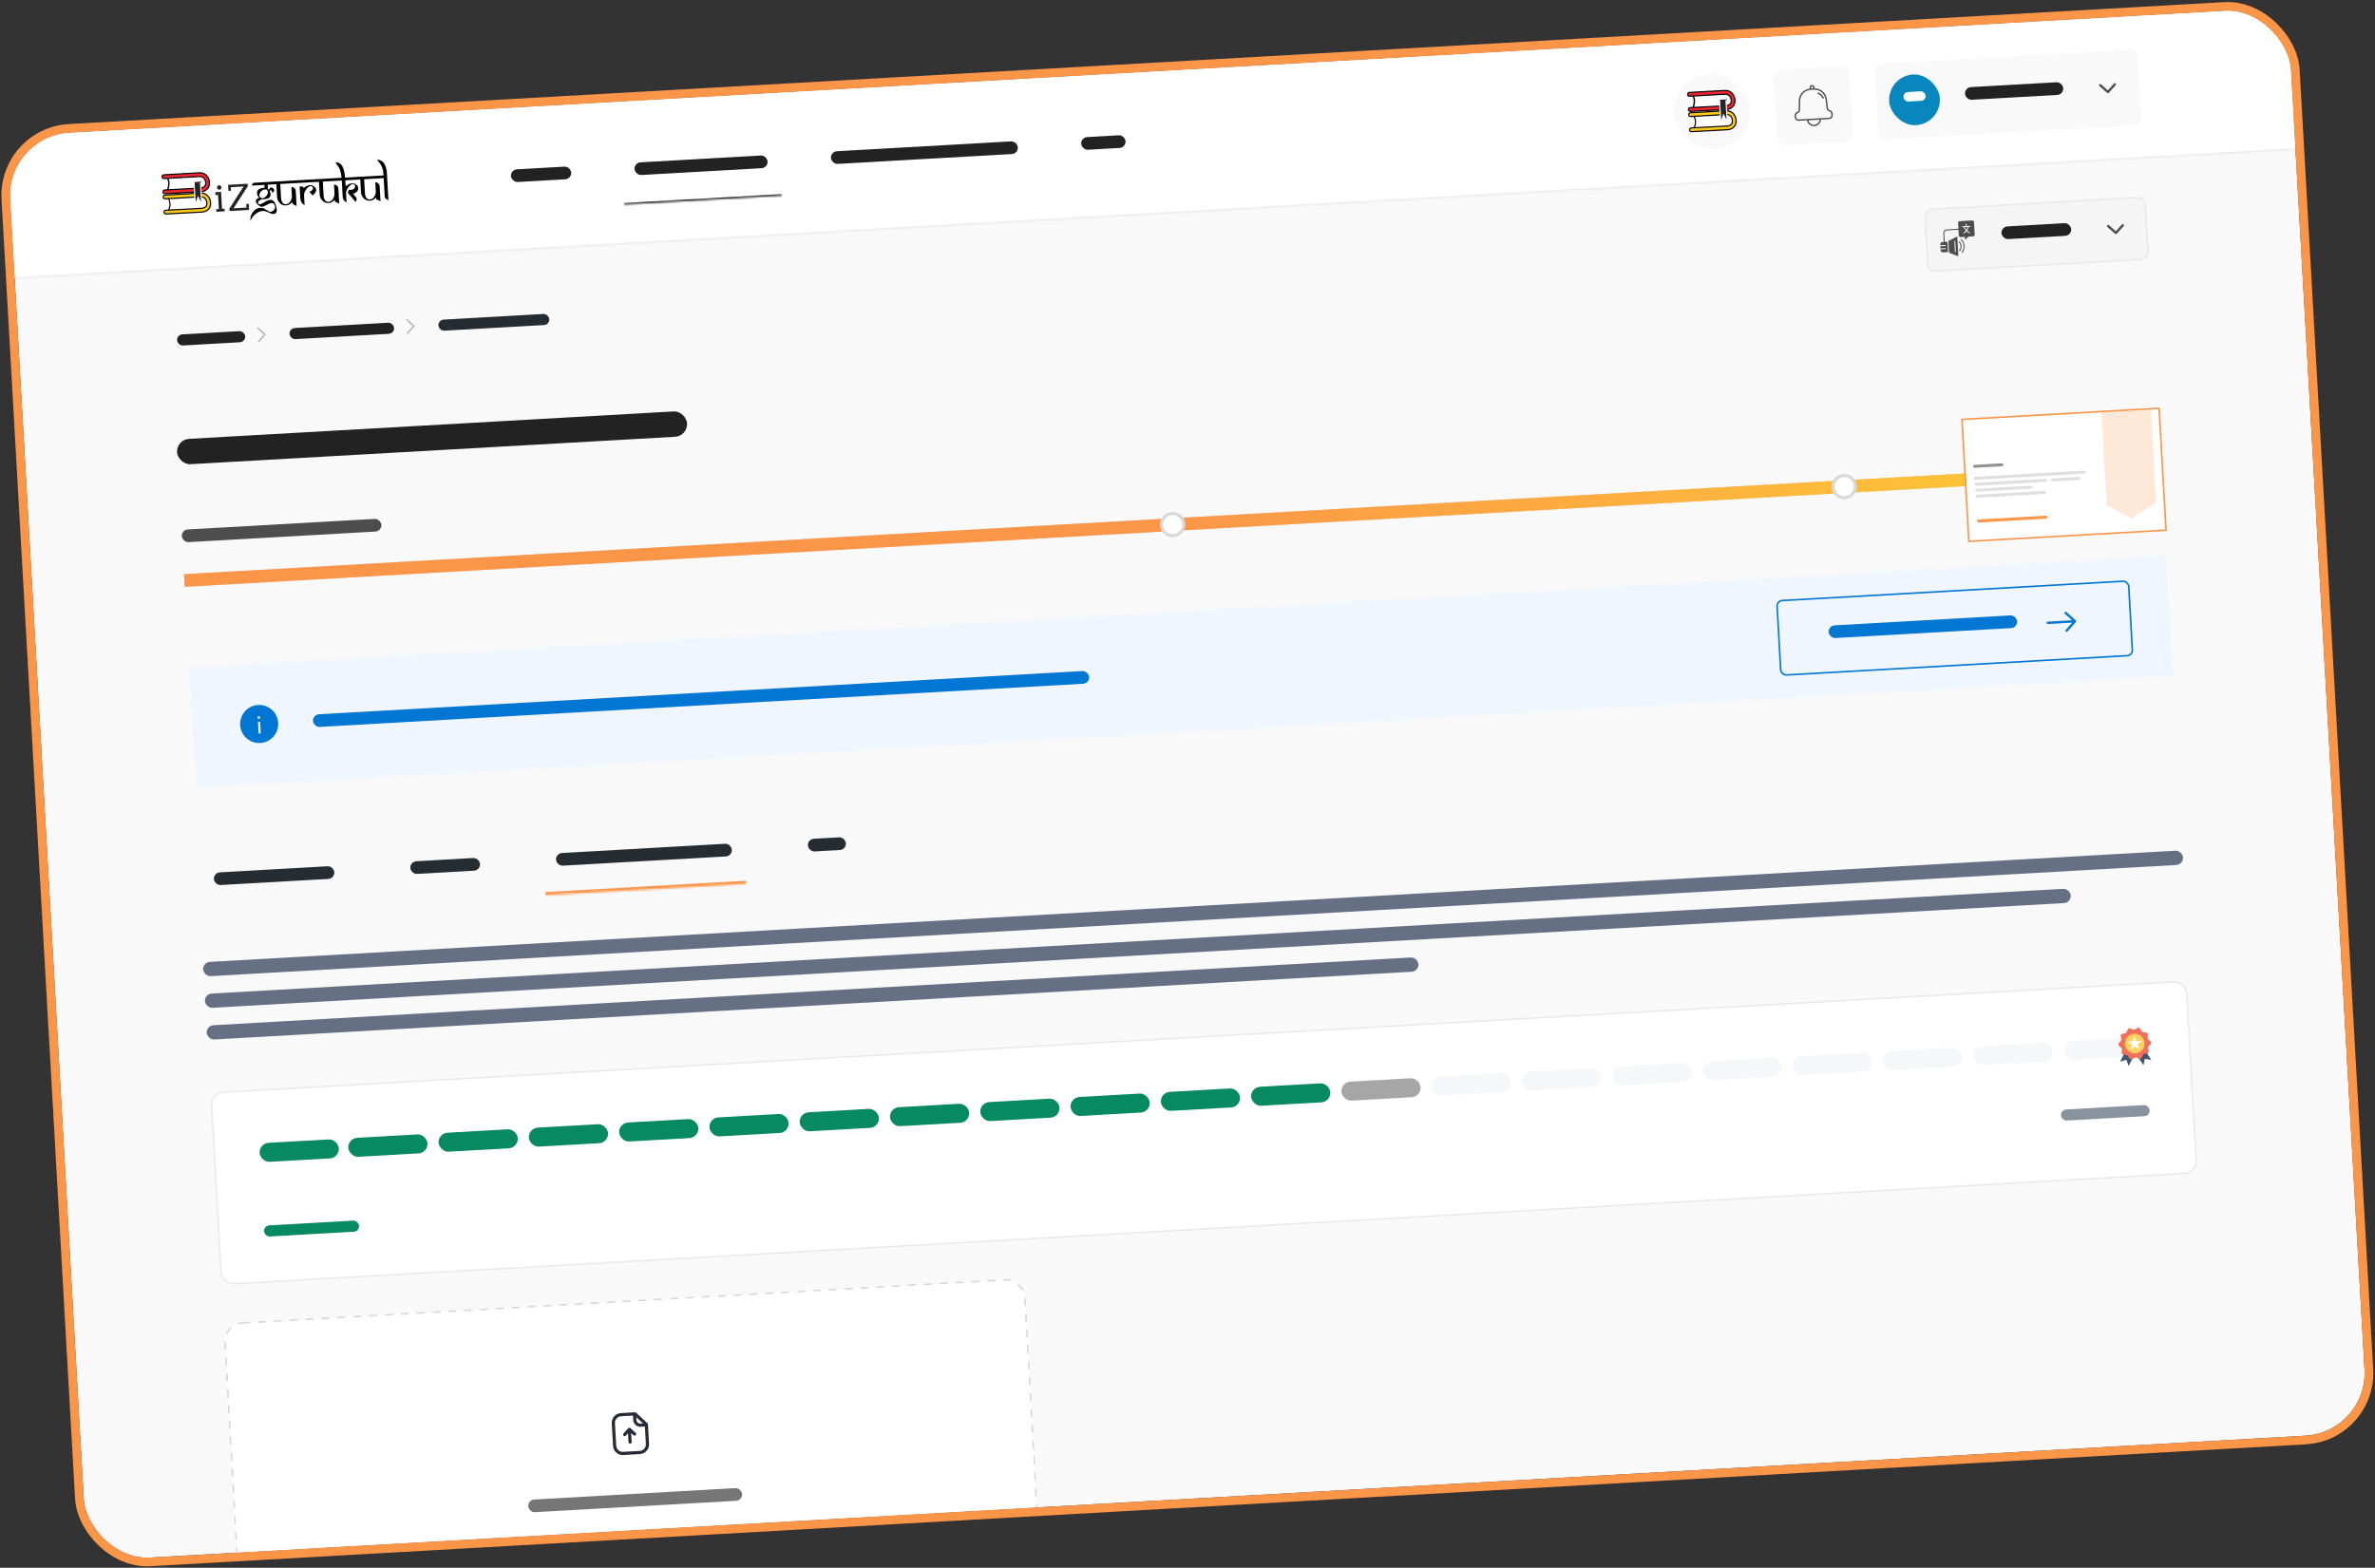 <svg width="1098" height="725" viewBox="0 0 1098 725" fill="none" xmlns="http://www.w3.org/2000/svg">
<rect x="0" y="0" width="1098" height="725" fill="#333333" stroke="none"/>
<g clip-path="url(#clip0_1286_10596)">
<rect x="3.068" y="62.998" width="1056.14" height="660" rx="29.016" transform="rotate(-3.238 3.068 62.998)" fill="#F9F9F9"/>
<mask id="path-3-inside-1_1286_10596" fill="white">
<path d="M3.068 62.998L1057.52 3.352L1061.25 69.255L6.796 128.901L3.068 62.998Z"/>
</mask>
<path d="M3.068 62.998L1057.52 3.352L1061.25 69.255L6.796 128.901L3.068 62.998Z" fill="white"/>
<path d="M1061.21 68.523L6.755 128.169L6.838 129.634L1061.29 69.988L1061.21 68.523Z" fill="#EAEAEA" mask="url(#path-3-inside-1_1286_10596)"/>
<path d="M75.984 81.957L93.229 80.981L95.756 83.52L95.865 85.452L94.221 87.473L84.807 88.872L77.557 89.238L77.685 87.366L77.905 84.341L77.03 82.231L75.984 81.957Z" fill="white"/>
<path d="M89.581 88.87C84.969 89.131 78.185 89.475 76.217 89.574C75.987 89.586 75.767 89.506 75.596 89.352C75.425 89.197 75.326 88.984 75.314 88.753C75.29 88.279 75.653 87.873 76.125 87.846C78.102 87.746 84.895 87.402 89.494 87.142C90.973 87.058 92.1 86.991 92.846 86.94C93.682 86.884 94.662 86.443 94.965 85.585C95.325 84.566 95.015 83.421 94.547 82.738C94.047 82.007 93.187 81.585 92.3 81.635L75.826 82.567C75.352 82.594 74.944 82.228 74.917 81.751C74.89 81.274 75.253 80.865 75.728 80.838L92.202 79.906C93.686 79.822 95.129 80.532 95.967 81.757C96.84 83.032 97.083 84.762 96.588 86.163C96.093 87.568 94.669 88.549 92.962 88.664C92.209 88.717 91.072 88.786 89.581 88.87Z" fill="#EE2631"/>
<path d="M92.218 80.173C93.611 80.094 94.964 80.76 95.75 81.909C96.576 83.116 96.808 84.752 96.339 86.075C95.878 87.38 94.545 88.293 92.944 88.401C92.136 88.456 90.947 88.526 89.566 88.604C84.968 88.864 78.227 89.205 76.203 89.308C75.875 89.323 75.595 89.07 75.579 88.739C75.563 88.41 75.813 88.129 76.14 88.111C76.141 88.11 76.142 88.11 76.144 88.11C78.169 88.008 84.918 87.666 89.51 87.406C90.882 87.329 92.06 87.258 92.863 87.204C93.787 87.142 94.872 86.644 95.215 85.673C95.607 84.565 95.272 83.325 94.767 82.586C94.215 81.78 93.264 81.313 92.286 81.369L75.811 82.3C75.483 82.319 75.2 82.067 75.181 81.736C75.163 81.406 75.414 81.122 75.743 81.104L92.218 80.172M92.188 79.641L75.713 80.573C75.094 80.608 74.617 81.143 74.652 81.767C74.687 82.391 75.22 82.869 75.841 82.834L92.315 81.902C93.109 81.857 93.881 82.235 94.329 82.89C94.744 83.496 95.041 84.572 94.714 85.498C94.453 86.237 93.552 86.627 92.827 86.676C92.083 86.726 90.956 86.793 89.479 86.877C84.886 87.137 78.088 87.481 76.115 87.581C76.114 87.581 76.11 87.581 76.108 87.581C75.493 87.616 75.017 88.149 75.048 88.767C75.064 89.069 75.194 89.347 75.418 89.549C75.64 89.753 75.929 89.857 76.23 89.841C78.199 89.742 84.983 89.398 89.596 89.137C91.088 89.053 92.227 88.984 92.981 88.933C94.794 88.811 96.308 87.759 96.839 86.255C97.363 84.775 97.106 82.952 96.187 81.608C95.297 80.304 93.764 79.552 92.188 79.641Z" fill="#010101"/>
<path d="M77.316 82.384C77.316 82.384 78.905 83.781 77.499 87.883" stroke="#090909" stroke-width="0.666"/>
<path d="M76.514 91.337L93.76 90.362L96.286 92.9L96.395 94.833L94.751 96.853L85.337 98.253L78.087 98.619L78.215 96.746L78.436 93.722L77.56 91.612L76.514 91.337Z" fill="white"/>
<path d="M90.11 98.249C85.498 98.509 78.714 98.853 76.746 98.952C76.516 98.964 76.296 98.885 76.125 98.73C75.954 98.574 75.855 98.362 75.843 98.131C75.819 97.657 76.183 97.251 76.653 97.225C78.624 97.125 85.399 96.782 90.025 96.52C91.503 96.437 92.629 96.369 93.374 96.319C94.211 96.262 95.191 95.821 95.493 94.964C95.854 93.944 95.543 92.798 95.076 92.116C94.576 91.385 93.716 90.963 92.829 91.013L76.355 91.945C75.881 91.972 75.472 91.607 75.445 91.129C75.418 90.652 75.782 90.243 76.257 90.216L92.731 89.285C94.215 89.201 95.658 89.91 96.496 91.135C97.369 92.411 97.612 94.141 97.117 95.541C96.622 96.946 95.197 97.927 93.49 98.043C92.744 98.095 91.606 98.164 90.11 98.249Z" fill="#FCC915"/>
<path d="M92.748 89.551C94.141 89.472 95.493 90.137 96.279 91.287C97.105 92.494 97.337 94.13 96.868 95.453C96.407 96.757 95.075 97.671 93.473 97.779C92.665 97.834 91.476 97.904 90.095 97.982C85.497 98.242 78.757 98.583 76.733 98.686C76.404 98.701 76.124 98.448 76.108 98.117C76.092 97.788 76.342 97.507 76.669 97.488C76.67 97.488 76.672 97.488 76.673 97.488C78.698 97.386 85.449 97.044 90.041 96.784C91.412 96.707 92.591 96.636 93.394 96.582C94.317 96.519 95.402 96.022 95.746 95.051C96.137 93.943 95.803 92.703 95.298 91.964C94.746 91.158 93.795 90.691 92.817 90.746L76.34 91.678C76.012 91.697 75.729 91.445 75.711 91.114C75.692 90.784 75.943 90.5 76.273 90.482L92.748 89.55M92.718 89.019L76.243 89.951C75.623 89.986 75.146 90.521 75.181 91.145C75.216 91.769 75.749 92.247 76.371 92.212L92.844 91.28C93.638 91.235 94.41 91.613 94.858 92.268C95.273 92.874 95.571 93.95 95.243 94.876C94.982 95.615 94.081 96.005 93.356 96.054C92.612 96.104 91.486 96.171 90.008 96.255C85.416 96.515 78.618 96.859 76.644 96.959L76.638 96.959C76.022 96.994 75.546 97.527 75.577 98.145C75.593 98.447 75.723 98.725 75.947 98.927C76.169 99.131 76.458 99.235 76.759 99.219C78.728 99.12 85.511 98.776 90.125 98.515C91.618 98.43 92.756 98.362 93.51 98.311C95.323 98.189 96.838 97.137 97.369 95.633C97.892 94.153 97.635 92.33 96.717 90.986C95.826 89.684 94.293 88.93 92.718 89.019Z" fill="#010101"/>
<path d="M77.927 91.981C77.927 91.981 79.371 94.211 78.019 97.077" stroke="#010101" stroke-width="0.533" stroke-linecap="square" stroke-linejoin="bevel"/>
<path d="M91.574 91.264L90.729 93.633L90.215 93.558L89.686 84.199L89.935 83.918L93.041 83.742L93.321 83.993L93.344 84.403L93.097 84.683L92.712 84.709L93.203 93.389L92.701 93.523L91.574 91.264Z" fill="#262425"/>
<path d="M93.056 84.008L93.079 84.418L92.432 84.461L92.938 93.404L91.533 90.588L90.479 93.543L89.95 84.184L93.056 84.008ZM93.026 83.476L89.92 83.652L89.42 84.214L89.95 93.573L90.978 93.723L91.613 91.941L92.463 93.643L93.466 93.374L92.99 84.957L93.113 84.949L93.608 84.388L93.584 83.978L93.026 83.476Z" fill="white"/>
<path d="M127.972 96.915C128.045 98.202 127.517 98.878 126.389 98.942C125.888 98.97 125.146 98.748 124.164 98.276C123.079 97.755 122.179 97.513 121.464 97.554C119.928 97.641 118.519 98.39 117.235 99.804C116.62 100.484 116.151 101.271 115.831 102.164C115.8 102.055 115.778 101.879 115.764 101.637C115.717 100.806 115.896 99.966 116.3 99.117C116.67 98.332 117.171 97.666 117.8 97.117C118.506 96.501 119.333 96.166 120.28 96.112C120.931 96.075 121.505 96.164 122.002 96.379C122.266 96.496 122.781 96.807 123.545 97.312C124.198 97.748 124.691 97.956 125.023 97.937C125.85 97.89 126.487 97.475 126.933 96.694C127.128 96.356 127.216 96.032 127.198 95.721C127.167 95.174 126.99 94.724 126.669 94.371C126.347 94.019 125.942 93.855 125.454 93.882C125.002 93.908 124.274 94.201 123.269 94.761C122.264 95.321 121.535 95.614 121.085 95.64C120.752 95.658 120.341 95.498 119.85 95.157C118.829 94.444 118.3 93.755 118.263 93.088C118.242 92.721 118.408 92.374 118.76 92.049C119.077 91.746 119.409 91.568 119.758 91.514L119.77 91.398L119.269 90.707C118.989 90.32 118.836 89.894 118.81 89.43C118.72 87.837 119.849 86.974 122.2 86.841C122.268 86.823 122.31 86.759 122.329 86.646L122.264 85.493L116.466 85.821C116.427 85.133 116.95 84.543 117.636 84.504L126.997 83.975L127.068 85.221L123.731 85.41L123.83 87.161C123.849 87.488 123.945 87.684 124.117 87.752C124.223 87.746 124.351 87.63 124.501 87.404L124.836 86.911C124.924 86.8 125.09 86.722 125.331 86.673C125.726 86.651 126.116 86.878 126.5 87.357C126.676 87.576 126.795 87.798 126.858 88.024L125.942 89.326C125.911 89.008 125.836 88.721 125.714 88.463C125.55 88.119 125.352 87.953 125.12 87.966C125.033 87.971 124.932 88.022 124.818 88.118C124.704 88.215 124.65 88.307 124.655 88.398C124.66 88.501 124.709 88.624 124.798 88.764C124.901 88.932 124.96 89.037 124.976 89.077C125.029 89.234 125.063 89.434 125.076 89.676C125.129 90.611 124.821 91.263 124.15 91.635C123.705 91.883 122.99 92.034 122.006 92.09C120.752 92.16 119.915 92.517 119.493 93.159C119.325 93.411 119.249 93.613 119.263 93.766C119.281 93.973 119.385 94.15 119.575 94.295C119.766 94.44 119.958 94.508 120.153 94.497C120.51 94.477 121.181 94.165 122.165 93.56C123.326 92.849 124.272 92.466 125.004 92.41C125.673 92.358 126.256 92.655 126.752 93.301C127.151 93.813 127.456 94.476 127.665 95.29C127.848 96.005 127.951 96.548 127.972 96.915ZM123.844 88.785C123.796 87.947 123.369 87.551 122.56 87.597C121.908 87.634 121.306 87.921 120.752 88.46C120.156 89.035 119.877 89.673 119.917 90.371C119.938 90.751 120.09 91.069 120.372 91.324C120.653 91.579 120.967 91.696 121.311 91.677C121.669 91.663 122.065 91.499 122.5 91.183C122.886 90.903 123.202 90.588 123.445 90.234C123.742 89.801 123.874 89.318 123.844 88.785Z" fill="#010101"/>
<path d="M137.433 84.633L129.565 85.078L129.942 91.741C129.967 92.183 130.078 92.636 130.274 93.099C130.673 94.042 131.271 94.491 132.066 94.446C133.138 94.385 133.924 93.845 134.427 92.824C134.817 92.039 134.992 91.31 134.954 90.638L134.72 86.506C135.774 86.447 136.677 87.256 136.736 88.315L137.128 95.243C136.975 95.154 136.687 95.021 136.265 94.844L135.927 94.7C135.461 94.501 135.147 94.053 135.118 93.544C134.41 94.181 133.798 94.594 133.278 94.783C132.963 94.898 132.586 94.968 132.146 94.993C130.752 95.071 129.623 94.458 128.761 93.151C128.368 92.554 128.151 91.893 128.11 91.165L127.771 85.18L126.634 85.244L126.563 83.998L137.362 83.387L137.433 84.633Z" fill="#010101"/>
<path d="M146.757 84.106L137.255 84.643L137.184 83.397L146.687 82.859L146.757 84.106ZM146.189 87.886C146.212 88.295 146.015 88.767 145.599 89.305C145.248 89.762 144.872 90.11 144.471 90.348L142.961 88.663C143.385 88.597 143.779 88.402 144.145 88.075C144.563 87.705 144.761 87.297 144.736 86.855C144.722 86.619 144.573 86.426 144.288 86.276C144.042 86.138 143.803 86.074 143.571 86.087C143.089 86.114 142.586 86.4 142.064 86.943C141.001 88.045 140.505 89.226 140.576 90.485L140.825 94.887C139.673 94.308 138.917 93.154 138.844 91.863L138.527 86.269L139.547 86.212C139.981 86.187 140.352 86.521 140.377 86.956C140.63 86.643 141.172 86.3 142.003 85.926C142.408 85.743 142.831 85.639 143.272 85.614C144.183 85.562 144.978 85.903 145.657 86.635C145.983 86.992 146.162 87.409 146.189 87.886Z" fill="#010101"/>
<path d="M157.124 83.519L149.256 83.964L149.633 90.626C149.658 91.069 149.769 91.522 149.965 91.984C150.364 92.928 150.962 93.377 151.757 93.332C152.828 93.271 153.615 92.731 154.118 91.71C154.507 90.924 154.683 90.195 154.645 89.524L154.411 85.392C155.465 85.332 156.367 86.142 156.427 87.2L156.819 94.129C156.665 94.04 156.378 93.907 155.956 93.729L154.856 93.261L154.809 92.43C154.101 93.067 153.488 93.479 152.969 93.669C152.654 93.784 152.277 93.853 151.837 93.878C150.443 93.957 149.314 93.343 148.452 92.037C148.059 91.44 147.842 90.778 147.801 90.051L147.462 84.066L146.325 84.13L146.254 82.884L157.053 82.273L157.124 83.519Z" fill="#010101"/>
<path d="M165.807 83.029L159.641 83.378L159.793 86.067C160.149 85.81 160.737 85.469 161.555 85.04C161.893 84.916 162.308 84.841 162.796 84.813C163.466 84.775 164.076 84.945 164.626 85.323C165.241 85.74 165.568 86.304 165.608 87.017C165.662 87.978 165.204 88.705 164.234 89.197C163.831 89.4 163.48 89.511 163.18 89.528L164.542 91.162C165.088 91.817 165.018 92.788 164.383 93.358L160.779 89.146L161.32 87.688C161.658 87.773 162.008 87.805 162.372 87.784C162.904 87.754 163.332 87.591 163.655 87.296C164.021 86.969 164.186 86.522 164.154 85.955C164.123 85.401 163.751 85.144 163.04 85.184C162.541 85.212 162.025 85.509 161.495 86.076C161.117 86.48 160.779 86.962 160.479 87.522C160.116 88.196 159.949 88.766 159.975 89.231L160.222 93.592C159.193 93.158 158.501 92.174 158.438 91.055L158.009 83.47L156.814 83.537L156.744 82.291L157.881 82.227C157.769 80.243 157.35 78.614 156.624 77.337C156.484 77.088 156.221 76.718 155.835 76.227C155.468 75.756 155.212 75.378 155.064 75.096L155.218 75.087C156.465 75.016 157.64 75.684 158.222 76.794L158.225 76.799C158.979 78.24 159.417 80.019 159.536 82.133L165.739 81.783L165.81 83.029L165.807 83.029Z" fill="#010101"/>
<path d="M176.21 82.439L168.353 82.884L168.73 89.546C168.755 89.989 168.866 90.442 169.062 90.904C169.461 91.848 170.059 92.297 170.855 92.252C171.926 92.191 172.712 91.65 173.215 90.629C173.605 89.844 173.78 89.115 173.742 88.444L173.508 84.312C174.562 84.252 175.465 85.062 175.525 86.12L175.916 93.049C175.763 92.96 175.475 92.827 175.053 92.649L173.953 92.181L173.906 91.349C173.199 91.987 172.586 92.399 172.066 92.589C171.751 92.704 171.374 92.773 170.935 92.798C169.54 92.877 168.411 92.263 167.55 90.957C167.156 90.36 166.939 89.698 166.898 88.971L166.559 82.985L165.422 83.05L165.352 81.804L176.141 81.193C176.146 81.193 177.526 81.119 177.527 81.124L177.596 82.35C177.596 82.357 176.217 82.439 176.21 82.439Z" fill="#010101"/>
<path d="M178.853 79.794L179.576 92.581C179.513 92.563 179.429 92.53 179.325 92.48L178.82 92.227C178.815 92.225 178.81 92.221 178.803 92.219C178.249 91.943 177.886 91.391 177.851 90.772L177.236 79.906C177.195 79.178 177.023 78.414 176.72 77.611C176.298 76.489 175.684 75.482 174.881 74.589L174.247 73.885C175.759 73.799 177.174 74.63 177.848 75.994C178.136 76.577 178.365 77.207 178.538 77.884C178.715 78.583 178.821 79.22 178.853 79.794Z" fill="#010101"/>
<path d="M114.482 84.976L105.455 85.486L105.52 86.643L114.547 86.133L114.482 84.976Z" fill="#222222"/>
<path d="M115.099 95.926L106.072 96.436L106.137 97.594L115.164 97.083L115.099 95.926Z" fill="#222222"/>
<path d="M115.108 96.073L115.006 94.276L113.855 94.341L113.957 96.138L115.108 96.073Z" fill="#222222"/>
<path d="M106.761 88.195L106.655 86.328L105.504 86.393L105.61 88.26L106.761 88.195Z" fill="#222222"/>
<path d="M106.074 96.436L113.302 85.193L114.548 86.132L107.376 97.24L106.074 96.436Z" fill="#222222"/>
<path d="M102.648 96.631L102.201 88.729L100.746 88.811L101.193 96.713L102.648 96.631Z" fill="#222222"/>
<path d="M100.973 90.122L100.898 88.802L99.536 88.879L99.611 90.2L100.973 90.122Z" fill="#222222"/>
<path d="M103.886 97.719L103.817 96.509L99.983 96.726L100.051 97.936L103.886 97.719Z" fill="#222222"/>
<path d="M101.414 87.72C101.979 87.689 102.411 87.203 102.379 86.635C102.347 86.068 101.863 85.634 101.298 85.666C100.733 85.698 100.301 86.184 100.334 86.751C100.366 87.318 100.85 87.752 101.414 87.72Z" fill="#222222"/>
<rect x="236.078" y="78.468" width="27.87" height="5.867" rx="2.934" transform="rotate(-3.238 236.078 78.468)" fill="#222222"/>
<mask id="path-32-inside-2_1286_10596" fill="white">
<path d="M286.756 65.316L359.982 61.174L361.639 90.465L288.413 94.607L286.756 65.316Z"/>
</mask>
<path d="M361.598 89.732L288.372 93.874L288.455 95.339L361.681 91.197L361.598 89.732Z" fill="#222222" mask="url(#path-32-inside-2_1286_10596)"/>
<rect x="293.195" y="75.237" width="61.608" height="5.867" rx="2.934" transform="rotate(-3.238 293.195 75.237)" fill="#222222"/>
<rect x="383.995" y="70.101" width="86.545" height="5.867" rx="2.934" transform="rotate(-3.238 383.995 70.101)" fill="#222222"/>
<rect x="499.693" y="63.556" width="20.536" height="5.867" rx="2.934" transform="rotate(-3.238 499.693 63.556)" fill="#222222"/>
<rect x="772.81" y="34.884" width="35.205" height="35.205" rx="17.602" transform="rotate(-3.238 772.81 34.884)" fill="#F9F9F9"/>
<path d="M781.253 43.887L798.498 42.911L801.025 45.45L801.134 47.382L799.49 49.403L790.076 50.803L782.826 51.169L782.954 49.296L783.174 46.271L782.299 44.161L781.253 43.887Z" fill="white"/>
<path d="M794.849 50.8C790.238 51.061 783.454 51.404 781.486 51.504C781.255 51.515 781.036 51.436 780.865 51.281C780.694 51.127 780.594 50.914 780.582 50.682C780.558 50.209 780.922 49.803 781.393 49.776C783.371 49.676 790.164 49.332 794.762 49.072C796.241 48.988 797.369 48.92 798.114 48.87C798.95 48.813 799.931 48.372 800.233 47.515C800.594 46.495 800.283 45.351 799.816 44.668C799.316 43.937 798.455 43.514 797.568 43.565L781.095 44.496C780.621 44.523 780.212 44.158 780.185 43.681C780.158 43.203 780.522 42.795 780.997 42.768L797.47 41.836C798.955 41.752 800.397 42.461 801.236 43.687C802.109 44.962 802.352 46.692 801.857 48.093C801.361 49.498 799.937 50.479 798.23 50.594C797.477 50.647 796.34 50.715 794.849 50.8Z" fill="#EE2631"/>
<path d="M797.487 42.103C798.88 42.024 800.232 42.689 801.019 43.839C801.844 45.046 802.076 46.682 801.608 48.005C801.146 49.309 799.814 50.222 798.213 50.33C797.404 50.385 796.215 50.455 794.834 50.533C790.236 50.794 783.496 51.135 781.472 51.237C781.143 51.253 780.863 50.999 780.847 50.668C780.831 50.34 781.081 50.059 781.408 50.04C781.41 50.04 781.411 50.04 781.412 50.04C783.437 49.937 790.187 49.596 794.779 49.336C796.15 49.258 797.328 49.188 798.132 49.134C799.055 49.071 800.14 48.574 800.484 47.603C800.875 46.495 800.541 45.255 800.036 44.516C799.484 43.709 798.533 43.243 797.555 43.298L781.08 44.23C780.751 44.249 780.469 43.997 780.45 43.666C780.431 43.336 780.682 43.052 781.012 43.033L797.487 42.101M797.457 41.571L780.982 42.503C780.362 42.538 779.885 43.073 779.92 43.697C779.956 44.32 780.489 44.799 781.11 44.763L797.583 43.832C798.378 43.787 799.15 44.165 799.597 44.82C800.013 45.426 800.31 46.502 799.982 47.427C799.721 48.166 798.82 48.556 798.095 48.605C797.351 48.655 796.225 48.723 794.747 48.807C790.154 49.066 783.357 49.411 781.384 49.511C781.382 49.511 781.378 49.511 781.377 49.511C780.761 49.546 780.285 50.078 780.316 50.697C780.332 50.999 780.462 51.277 780.686 51.479C780.909 51.683 781.198 51.786 781.498 51.771C783.468 51.671 790.252 51.328 794.865 51.067C796.357 50.982 797.495 50.914 798.249 50.863C800.062 50.741 801.577 49.689 802.108 48.185C802.631 46.705 802.374 44.881 801.456 43.538C800.565 42.234 799.032 41.482 797.457 41.571Z" fill="#010101"/>
<path d="M782.586 44.316C782.586 44.316 784.175 45.713 782.769 49.815" stroke="#090909" stroke-width="0.666"/>
<path d="M781.783 53.268L799.029 52.292L801.555 54.831L801.665 56.763L800.02 58.784L790.606 60.183L783.356 60.549L783.484 58.676L783.705 55.652L782.829 53.542L781.783 53.268Z" fill="white"/>
<path d="M795.38 60.18C790.769 60.441 783.985 60.785 782.016 60.884C781.786 60.896 781.566 60.816 781.396 60.662C781.225 60.506 781.125 60.294 781.113 60.063C781.089 59.589 781.454 59.183 781.924 59.156C783.895 59.057 790.67 58.714 795.296 58.452C796.773 58.368 797.9 58.301 798.645 58.251C799.481 58.194 800.462 57.753 800.764 56.895C801.125 55.876 800.814 54.73 800.346 54.048C799.847 53.317 798.986 52.895 798.099 52.945L781.625 53.877C781.151 53.904 780.743 53.539 780.716 53.061C780.689 52.584 781.052 52.175 781.528 52.148L798.001 51.216C799.485 51.132 800.928 51.842 801.767 53.067C802.64 54.342 802.882 56.072 802.388 57.473C801.892 58.878 800.468 59.859 798.761 59.974C798.015 60.027 796.876 60.096 795.38 60.18Z" fill="#FCC915"/>
<path d="M798.018 51.483C799.411 51.404 800.764 52.069 801.55 53.219C802.375 54.426 802.607 56.062 802.139 57.385C801.677 58.689 800.345 59.602 798.744 59.71C797.935 59.765 796.747 59.835 795.366 59.913C790.767 60.173 784.027 60.515 782.003 60.617C781.675 60.633 781.395 60.379 781.379 60.048C781.363 59.719 781.612 59.439 781.939 59.42C781.941 59.42 781.942 59.42 781.943 59.42C783.969 59.317 790.719 58.975 795.311 58.716C796.683 58.638 797.861 58.568 798.664 58.514C799.588 58.451 800.673 57.953 801.016 56.983C801.408 55.875 801.073 54.634 800.568 53.896C800.016 53.089 799.066 52.623 798.087 52.678L781.611 53.61C781.282 53.629 781 53.377 780.981 53.045C780.963 52.716 781.213 52.432 781.543 52.413L798.018 51.481M797.988 50.951L781.513 51.883C780.893 51.918 780.416 52.453 780.452 53.077C780.487 53.7 781.02 54.178 781.641 54.143L798.115 53.212C798.909 53.167 799.681 53.544 800.128 54.2C800.544 54.806 800.841 55.882 800.514 56.807C800.253 57.546 799.352 57.936 798.626 57.985C797.883 58.035 796.756 58.103 795.279 58.187C790.687 58.446 783.888 58.791 781.915 58.891L781.908 58.891C781.293 58.926 780.817 59.458 780.848 60.077C780.863 60.379 780.993 60.657 781.217 60.859C781.44 61.063 781.729 61.166 782.029 61.151C783.999 61.051 790.782 60.708 795.396 60.447C796.888 60.362 798.026 60.294 798.781 60.243C800.593 60.121 802.108 59.069 802.639 57.565C803.163 56.085 802.905 54.261 801.987 52.918C801.097 51.615 799.564 50.862 797.988 50.951Z" fill="#010101"/>
<path d="M783.195 53.913C783.195 53.913 784.639 56.143 783.287 59.009" stroke="#010101" stroke-width="0.533" stroke-linecap="square" stroke-linejoin="bevel"/>
<path d="M796.844 53.196L795.999 55.565L795.484 55.49L794.955 46.131L795.205 45.85L798.311 45.674L798.591 45.925L798.614 46.335L798.367 46.615L797.982 46.641L798.473 55.321L797.97 55.455L796.844 53.196Z" fill="#262425"/>
<path d="M798.325 45.939L798.348 46.348L797.701 46.391L798.207 55.334L796.802 52.519L795.748 55.474L795.219 46.114L798.325 45.939ZM798.295 45.407L795.189 45.582L794.689 46.144L795.219 55.504L796.247 55.654L796.882 53.871L797.732 55.574L798.735 55.305L798.259 46.888L798.382 46.88L798.877 46.318L798.853 45.909L798.295 45.407Z" fill="white"/>
<rect x="819.675" y="32.233" width="35.205" height="35.205" rx="3.667" transform="rotate(-3.238 819.675 32.233)" fill="#F9F9F9"/>
<path d="M831.633 55.873L835.382 55.661C835.507 56.439 835.924 57.144 836.552 57.638C837.18 58.132 837.975 58.38 838.782 58.334C839.588 58.288 840.35 57.952 840.918 57.391C841.487 56.829 841.822 56.082 841.858 55.295L845.607 55.083C846.084 55.055 846.531 54.844 846.85 54.496C847.169 54.148 847.333 53.691 847.308 53.226L847.268 52.528C847.249 52.159 847.111 51.805 846.873 51.517C846.635 51.229 846.31 51.022 845.944 50.926C845.722 50.868 845.523 50.747 845.374 50.577C845.224 50.408 845.129 50.199 845.103 49.977L844.606 45.867C844.439 44.502 843.775 43.244 842.733 42.321C841.692 41.398 840.343 40.872 838.935 40.84L838.906 40.342C838.89 40.047 838.754 39.771 838.528 39.575C838.303 39.379 838.007 39.278 837.705 39.295C837.402 39.312 837.119 39.446 836.918 39.666C836.716 39.887 836.612 40.176 836.628 40.47L836.657 40.969C835.26 41.16 833.979 41.834 833.048 42.87C832.117 43.905 831.599 45.231 831.588 46.606L831.558 50.746C831.556 50.969 831.486 51.187 831.356 51.372C831.226 51.556 831.043 51.698 830.83 51.781C830.477 51.918 830.177 52.16 829.973 52.473C829.769 52.786 829.672 53.153 829.694 53.522L829.734 54.22C829.761 54.685 829.976 55.12 830.332 55.43C830.688 55.74 831.156 55.899 831.633 55.873ZM838.746 57.699C838.112 57.734 837.487 57.543 836.989 57.161C836.491 56.779 836.153 56.233 836.039 55.624L841.201 55.332C841.156 55.95 840.882 56.531 840.43 56.967C839.978 57.402 839.379 57.663 838.746 57.699ZM837.279 40.434C837.272 40.307 837.317 40.183 837.403 40.089C837.49 39.995 837.611 39.937 837.74 39.93C837.87 39.923 837.997 39.966 838.094 40.05C838.19 40.134 838.248 40.252 838.256 40.378L838.283 40.854L837.306 40.91L837.279 40.434ZM830.345 53.486C830.332 53.25 830.395 53.016 830.526 52.818C830.656 52.619 830.847 52.465 831.072 52.378C831.408 52.248 831.696 52.024 831.899 51.733C832.102 51.442 832.211 51.099 832.211 50.747L832.241 46.608C832.251 45.312 832.768 44.068 833.685 43.129C834.603 42.189 835.853 41.626 837.179 41.553L838.481 41.48C839.807 41.402 841.113 41.821 842.13 42.651C843.148 43.481 843.802 44.659 843.958 45.945L844.454 50.055C844.496 50.403 844.643 50.73 844.878 50.995C845.112 51.26 845.423 51.45 845.769 51.54C846.004 51.602 846.212 51.734 846.364 51.918C846.517 52.102 846.605 52.328 846.617 52.565L846.657 53.263C846.673 53.56 846.568 53.851 846.364 54.073C846.161 54.295 845.876 54.43 845.571 54.448L831.597 55.239C831.292 55.255 830.994 55.153 830.767 54.956C830.54 54.758 830.402 54.48 830.385 54.184L830.345 53.486Z" fill="#4D4D4D"/>
<path d="M840.339 43.386C840.855 43.557 841.319 43.828 841.697 44.178C842.075 44.528 842.357 44.949 842.523 45.41C842.536 45.447 842.558 45.481 842.586 45.51C842.615 45.54 842.65 45.564 842.689 45.582C842.729 45.599 842.772 45.61 842.816 45.613C842.861 45.616 842.905 45.611 842.948 45.599C842.99 45.587 843.03 45.567 843.064 45.542C843.098 45.517 843.127 45.486 843.147 45.451C843.168 45.416 843.181 45.378 843.185 45.34C843.189 45.301 843.184 45.262 843.171 45.225C842.975 44.681 842.642 44.183 842.196 43.769C841.75 43.355 841.202 43.035 840.592 42.832C840.509 42.804 840.416 42.806 840.333 42.838C840.25 42.87 840.184 42.929 840.151 43.002C840.117 43.076 840.118 43.157 840.153 43.229C840.189 43.301 840.255 43.357 840.339 43.386Z" fill="#4D4D4D"/>
<g clip-path="url(#clip1_1286_10596)">
<rect x="866.539" y="29.582" width="121.749" height="35.205" rx="3.667" transform="rotate(-3.238 866.539 29.582)" fill="#F9F9F9"/>
<rect x="872.729" y="35.11" width="23.47" height="23.47" rx="11.735" transform="rotate(-3.238 872.729 35.11)" fill="#0787BE"/>
<rect x="879.873" y="42.683" width="10.268" height="4.401" rx="2.2" transform="rotate(-3.238 879.873 42.683)" fill="white"/>
<path d="M974.553 43.06C974.465 43.065 974.382 43.056 974.304 43.032C974.226 43.008 974.151 42.964 974.079 42.899L970.602 39.794C970.495 39.698 970.436 39.574 970.425 39.42C970.414 39.267 970.458 39.135 970.558 39.022C970.658 38.91 970.784 38.85 970.935 38.841C971.086 38.833 971.218 38.879 971.33 38.979L974.481 41.793L977.295 38.641C977.391 38.534 977.515 38.475 977.669 38.464C977.822 38.453 977.955 38.498 978.067 38.598C978.179 38.698 978.239 38.823 978.248 38.974C978.256 39.126 978.21 39.257 978.11 39.369L975.006 42.846C974.941 42.919 974.871 42.971 974.797 43.004C974.722 43.036 974.641 43.055 974.553 43.06Z" fill="#4D4D4D"/>
<rect x="908.291" y="40.444" width="45.473" height="5.867" rx="2.934" transform="rotate(-3.238 908.291 40.444)" fill="#222222"/>
</g>
<rect x="98.731" y="403.585" width="55.741" height="5.867" rx="2.934" transform="rotate(-3.238 98.731 403.585)" fill="#252C32"/>
<rect x="189.532" y="398.449" width="32.271" height="5.867" rx="2.934" transform="rotate(-3.238 189.532 398.449)" fill="#252C32"/>
<mask id="path-58-inside-3_1286_10596" fill="white">
<path d="M250.462 384.717L343.459 379.456L345.116 408.747L252.119 414.007L250.462 384.717Z"/>
</mask>
<path d="M345.033 407.282L252.036 412.543L252.202 415.472L345.199 410.211L345.033 407.282Z" fill="#FB9649" mask="url(#path-58-inside-3_1286_10596)"/>
<rect x="256.898" y="394.637" width="81.411" height="5.867" rx="2.934" transform="rotate(-3.238 256.898 394.637)" fill="#252C32"/>
<rect x="373.331" y="388.053" width="17.602" height="5.867" rx="2.934" transform="rotate(-3.238 373.331 388.053)" fill="#252C32"/>
<rect x="81.719" y="154.781" width="31.538" height="5.134" rx="2.567" transform="rotate(-3.238 81.719 154.781)" fill="#222222"/>
<path d="M119.002 151.569L122.483 154.677L119.375 158.158" stroke="#B0BABF" stroke-width="0.733"/>
<rect x="133.709" y="151.84" width="48.406" height="5.134" rx="2.567" transform="rotate(-3.238 133.709 151.84)" fill="#222222"/>
<path d="M187.835 147.676L191.316 150.784L188.208 154.264" stroke="#B0BABF" stroke-width="0.733"/>
<rect x="202.541" y="147.947" width="51.34" height="5.134" rx="2.567" transform="rotate(-3.238 202.541 147.947)" fill="#252C32"/>
<g clip-path="url(#clip2_1286_10596)">
<rect x="889.43" y="96.603" width="102.68" height="29.337" rx="3.667" transform="rotate(-3.238 889.43 96.603)" fill="#F5F5F5"/>
<g clip-path="url(#clip3_1286_10596)">
<g clip-path="url(#clip4_1286_10596)">
<path fill-rule="evenodd" clip-rule="evenodd" d="M900.404 116.597L898.351 116.713C897.72 116.748 897.153 116.242 897.115 115.579L897.101 115.326L899.406 115.196C899.532 115.189 899.622 115.089 899.614 114.962C899.607 114.836 899.507 114.747 899.381 114.754L897.076 114.884L897.019 113.874L899.324 113.743C899.45 113.736 899.539 113.636 899.532 113.51C899.525 113.383 899.425 113.294 899.299 113.301L896.994 113.432L896.979 113.179C896.942 112.516 897.448 111.949 898.08 111.913L900.132 111.797C900.259 111.79 900.359 111.879 900.366 112.005L900.612 116.363C900.619 116.489 900.53 116.589 900.404 116.597ZM905.163 118.418C905.132 118.42 905.1 118.422 905.067 118.392L901.085 116.875L901.054 116.338L901.038 116.054L900.824 112.265L900.808 111.98L900.777 111.444L904.563 109.487C904.625 109.452 904.719 109.447 904.784 109.475C904.849 109.503 904.886 109.596 904.89 109.659L905.372 118.184C905.376 118.248 905.349 118.344 905.288 118.379C905.258 118.413 905.195 118.416 905.163 118.418ZM904.014 116.582C903.888 116.589 903.788 116.5 903.781 116.374L903.513 111.637C903.506 111.511 903.595 111.411 903.721 111.404C903.848 111.397 903.948 111.486 903.955 111.612L904.223 116.349C904.23 116.475 904.141 116.575 904.014 116.582ZM905.923 116.158C905.859 116.161 905.794 116.133 905.728 116.074C905.659 115.982 905.684 115.854 905.773 115.754C906.195 115.382 906.44 114.671 906.394 113.85C906.347 113.029 906.02 112.287 905.562 112.028C905.464 111.97 905.423 111.814 905.481 111.716C905.539 111.618 905.695 111.577 905.793 111.635C906.385 112.013 906.781 112.846 906.836 113.825C906.891 114.804 906.59 115.645 906.047 116.119C906.015 116.121 905.954 116.156 905.923 116.158Z" fill="#4D4D4D"/>
<path fill-rule="evenodd" clip-rule="evenodd" d="M907.013 116.952C906.949 116.955 906.884 116.927 906.818 116.868C906.749 116.776 906.774 116.648 906.863 116.548C907.468 116.039 907.849 114.94 907.783 113.772C907.715 112.572 907.246 111.553 906.552 111.054C906.422 110.998 906.415 110.872 906.473 110.773C906.562 110.673 906.687 110.634 906.785 110.692C907.609 111.248 908.15 112.421 908.225 113.747C908.3 115.073 907.863 116.302 907.137 116.913C907.107 116.946 907.044 116.95 907.013 116.952ZM908.654 110.682C908.622 110.683 908.59 110.685 908.557 110.655C908.492 110.627 908.425 110.568 908.42 110.473L908.366 109.526L906.377 109.638C905.935 109.663 905.6 109.334 905.576 108.923L905.246 103.082C905.223 102.671 905.55 102.304 905.961 102.281L911.803 101.95C912.213 101.927 912.58 102.255 912.603 102.665L912.934 108.507C912.957 108.918 912.629 109.285 912.219 109.308L910.072 109.429L908.776 110.611C908.747 110.645 908.717 110.678 908.654 110.682ZM910.765 104.892L910.197 104.924C910.12 105.245 909.905 105.922 909.437 106.614C909.739 106.914 910.103 107.178 910.527 107.408C910.657 107.464 910.696 107.588 910.638 107.687C910.612 107.783 910.519 107.82 910.456 107.824C910.424 107.825 910.393 107.827 910.328 107.799C909.872 107.572 909.475 107.277 909.173 106.978C908.875 107.311 908.514 107.648 908.054 107.928C908.025 107.961 907.993 107.963 907.961 107.965C907.898 107.968 907.802 107.942 907.767 107.881C907.696 107.758 907.721 107.63 907.812 107.561C908.24 107.284 908.571 106.98 908.837 106.648C908.295 106.014 908.004 105.365 907.923 105.053L907.323 105.086C907.197 105.094 907.097 105.004 907.09 104.878C907.083 104.752 907.172 104.652 907.298 104.644L908.025 104.603C908.056 104.602 908.056 104.602 908.088 104.6L908.783 104.56L908.736 103.739C908.729 103.613 908.818 103.513 908.945 103.506C909.071 103.499 909.171 103.588 909.178 103.714L909.225 104.535L910.74 104.45C910.867 104.443 910.967 104.532 910.974 104.658C910.981 104.785 910.892 104.885 910.765 104.892ZM909.133 106.283C909.452 105.758 909.645 105.24 909.723 104.951L909.029 104.99L908.365 105.028C908.476 105.306 908.726 105.799 909.133 106.283Z" fill="#4D4D4D"/>
<path fill-rule="evenodd" clip-rule="evenodd" d="M898.894 112.311C898.767 112.318 898.667 112.228 898.66 112.102L898.428 107.997C898.371 106.987 899.116 106.153 900.126 106.095L905.62 105.785C905.747 105.778 905.847 105.867 905.854 105.993C905.861 106.12 905.772 106.22 905.645 106.227L900.151 106.538C899.393 106.58 898.827 107.214 898.87 107.972L899.102 112.077C899.109 112.203 899.02 112.304 898.894 112.311Z" fill="#4D4D4D"/>
</g>
</g>
<path d="M978.24 108.227C978.152 108.232 978.069 108.222 977.992 108.199C977.914 108.175 977.839 108.13 977.766 108.066L974.289 104.961C974.182 104.865 974.123 104.741 974.112 104.588C974.101 104.434 974.146 104.301 974.246 104.189C974.346 104.077 974.471 104.017 974.623 104.008C974.774 104 974.905 104.046 975.017 104.146L978.169 106.96L980.983 103.808C981.078 103.701 981.203 103.642 981.356 103.631C981.509 103.62 981.642 103.665 981.754 103.765C981.866 103.865 981.927 103.99 981.935 104.141C981.944 104.293 981.898 104.424 981.798 104.536L978.693 108.013C978.628 108.086 978.559 108.138 978.484 108.171C978.41 108.203 978.329 108.222 978.24 108.227Z" fill="#4D4D4D"/>
<rect x="925.159" y="104.867" width="32.271" height="5.867" rx="2.934" transform="rotate(-3.238 925.159 104.867)" fill="#222222"/>
</g>
<rect x="889.817" y="96.949" width="101.947" height="28.604" rx="3.3" transform="rotate(-3.238 889.817 96.949)" stroke="#EAEAEA" stroke-width="0.733"/>
<rect x="85.045" y="265.518" width="915.32" height="5.867" transform="rotate(-3.238 85.045 265.518)" fill="#D9D9D9"/>
<path d="M85.045 265.518L995.975 213.99C997.593 213.899 998.978 215.136 999.07 216.753V216.753C999.161 218.371 997.924 219.757 996.307 219.848L85.376 271.376L85.045 265.518Z" fill="url(#paint0_linear_1286_10596)"/>
<circle cx="542.141" cy="242.6" r="5.134" transform="rotate(-3.238 542.141 242.6)" fill="white" stroke="#D9D9D9" stroke-width="1.467"/>
<circle cx="852.619" cy="225.038" r="5.134" transform="rotate(-3.238 852.619 225.038)" fill="white" stroke="#D9D9D9" stroke-width="1.467"/>
<g clip-path="url(#clip5_1286_10596)">
<rect x="907.444" y="194.296" width="90.547" height="55.741" transform="rotate(-3.238 907.444 194.296)" fill="white"/>
<rect x="912.153" y="214.998" width="13.998" height="1.387" rx="0.694" transform="rotate(-3.238 912.153 214.998)" fill="#929292"/>
<rect x="912.465" y="220.538" width="51.831" height="1.387" rx="0.694" transform="rotate(-3.238 912.465 220.538)" fill="#DFDFDF"/>
<rect x="912.624" y="223.308" width="33.797" height="1.387" rx="0.694" transform="rotate(-3.238 912.624 223.308)" fill="#DFDFDF"/>
<rect x="948.253" y="221.292" width="13.62" height="1.387" rx="0.694" transform="rotate(-3.238 948.253 221.292)" fill="#DFDFDF"/>
<rect x="913.157" y="226.057" width="26.483" height="1.387" rx="0.694" transform="rotate(-3.238 913.157 226.057)" fill="#DFDFDF"/>
<rect x="913.314" y="228.827" width="32.663" height="1.387" rx="0.694" transform="rotate(-3.238 913.314 228.827)" fill="#DFDFDF"/>
<rect x="913.962" y="240.284" width="32.663" height="1.387" rx="0.694" transform="rotate(-3.238 913.962 240.284)" fill="#FB9649"/>
<path d="M996.813 232.314L994.381 189.316L971.528 190.608L973.961 233.606L985.484 239.712L996.813 232.314Z" fill="#FEE8D8"/>
</g>
<rect x="907.057" y="193.95" width="91.281" height="56.474" transform="rotate(-3.238 907.057 193.95)" stroke="#FB9649" stroke-width="0.733"/>
<rect x="83.885" y="245.015" width="92.412" height="5.867" rx="2.934" transform="rotate(-3.238 83.885 245.015)" fill="#4D4D4D"/>
<g clip-path="url(#clip6_1286_10596)">
<rect width="915.32" height="55.741" transform="translate(87.489 308.722) rotate(-3.238)" fill="#EFF6FF"/>
<path d="M119.578 339.229L120.554 339.174L120.25 333.804L119.274 333.859L119.578 339.229ZM119.684 332.442C119.854 332.432 119.993 332.367 120.102 332.245C120.211 332.123 120.26 331.977 120.25 331.807C120.241 331.637 120.175 331.497 120.053 331.389C119.932 331.28 119.786 331.231 119.616 331.24C119.445 331.25 119.306 331.315 119.197 331.437C119.089 331.559 119.039 331.705 119.049 331.875C119.058 332.045 119.124 332.185 119.246 332.293C119.367 332.402 119.513 332.452 119.684 332.442ZM120.318 343.595C119.103 343.663 117.947 343.497 116.851 343.097C115.756 342.696 114.79 342.123 113.954 341.377C113.118 340.631 112.439 339.737 111.917 338.694C111.395 337.652 111.099 336.523 111.03 335.308C110.962 334.093 111.128 332.937 111.528 331.842C111.929 330.746 112.502 329.78 113.248 328.944C113.994 328.108 114.888 327.429 115.931 326.907C116.973 326.385 118.102 326.089 119.317 326.021C120.532 325.952 121.688 326.118 122.783 326.519C123.879 326.919 124.845 327.492 125.681 328.238C126.517 328.984 127.196 329.878 127.718 330.921C128.24 331.963 128.536 333.092 128.604 334.307C128.673 335.522 128.507 336.678 128.106 337.774C127.706 338.869 127.133 339.835 126.387 340.671C125.641 341.507 124.747 342.186 123.704 342.708C122.662 343.23 121.533 343.526 120.318 343.595Z" fill="#0176D3"/>
<rect x="821.447" y="277.856" width="162.821" height="34.471" rx="2.567" transform="rotate(-3.238 821.447 277.856)" stroke="#0176D3" stroke-width="0.733"/>
<path d="M958.026 287.937L946.745 288.576C946.59 288.584 946.456 288.539 946.345 288.44C946.234 288.34 946.174 288.213 946.165 288.057C946.156 287.902 946.201 287.768 946.301 287.657C946.4 287.546 946.528 287.486 946.683 287.477L957.964 286.839L954.608 283.832C954.503 283.737 954.444 283.615 954.431 283.465C954.418 283.315 954.462 283.182 954.565 283.066C954.659 282.96 954.783 282.902 954.938 282.894C955.092 282.885 955.223 282.928 955.33 283.024L959.595 286.833C959.668 286.898 959.72 286.967 959.753 287.043C959.785 287.118 959.804 287.199 959.809 287.287C959.814 287.374 959.804 287.458 959.781 287.539C959.757 287.619 959.713 287.695 959.648 287.767L955.839 292.032C955.745 292.139 955.622 292.197 955.472 292.206C955.322 292.214 955.189 292.171 955.075 292.075C954.955 291.973 954.892 291.846 954.886 291.693C954.879 291.541 954.928 291.408 955.03 291.293L958.026 287.937Z" fill="#0176D3"/>
<rect x="845.239" y="289.366" width="87.278" height="5.867" rx="2.934" transform="rotate(-3.238 845.239 289.366)" fill="#0176D3"/>
<rect x="144.549" y="330.47" width="359.38" height="5.867" rx="2.934" transform="rotate(-3.238 144.549 330.47)" fill="#0176D3"/>
</g>
<g clip-path="url(#clip7_1286_10596)">
<rect x="97.127" y="505.051" width="915.32" height="89.478" rx="5.867" transform="rotate(-3.238 97.127 505.051)" fill="white"/>
<g clip-path="url(#clip8_1286_10596)">
<rect x="119.771" y="528.747" width="36.672" height="8.801" rx="4.401" transform="rotate(-3.238 119.771 528.747)" fill="#078A5F"/>
<rect x="369.471" y="514.623" width="36.672" height="8.801" rx="4.401" transform="rotate(-3.238 369.471 514.623)" fill="#078A5F"/>
<rect x="619.904" y="500.457" width="36.672" height="8.801" rx="4.401" transform="rotate(-3.238 619.904 500.457)" fill="#A6A6A6"/>
<rect x="244.257" y="521.706" width="36.672" height="8.801" rx="4.401" transform="rotate(-3.238 244.257 521.706)" fill="#078A5F"/>
<rect x="494.688" y="507.54" width="36.672" height="8.801" rx="4.401" transform="rotate(-3.238 494.688 507.54)" fill="#078A5F"/>
<rect x="745.121" y="493.374" width="36.672" height="8.801" rx="4.401" transform="rotate(-3.238 745.121 493.374)" fill="#F5F7FA"/>
<rect x="828.598" y="488.652" width="36.672" height="8.801" rx="4.401" transform="rotate(-3.238 828.598 488.652)" fill="#F5F7FA"/>
<rect x="160.778" y="526.428" width="36.672" height="8.801" rx="4.401" transform="rotate(-3.238 160.778 526.428)" fill="#078A5F"/>
<rect x="411.211" y="512.262" width="36.672" height="8.801" rx="4.401" transform="rotate(-3.238 411.211 512.262)" fill="#078A5F"/>
<rect x="661.643" y="498.095" width="36.672" height="8.801" rx="4.401" transform="rotate(-3.238 661.643 498.095)" fill="#F5F7FA"/>
<rect x="285.994" y="519.345" width="36.672" height="8.801" rx="4.401" transform="rotate(-3.238 285.994 519.345)" fill="#078A5F"/>
<rect x="536.426" y="505.178" width="36.672" height="8.801" rx="4.401" transform="rotate(-3.238 536.426 505.178)" fill="#078A5F"/>
<rect x="786.859" y="491.013" width="36.672" height="8.801" rx="4.401" transform="rotate(-3.238 786.859 491.013)" fill="#F5F7FA"/>
<rect x="912.076" y="483.931" width="36.672" height="8.801" rx="4.401" transform="rotate(-3.238 912.076 483.931)" fill="#F5F7FA"/>
<rect x="202.517" y="524.067" width="36.672" height="8.801" rx="4.401" transform="rotate(-3.238 202.517 524.067)" fill="#078A5F"/>
<rect x="452.949" y="509.901" width="36.672" height="8.801" rx="4.401" transform="rotate(-3.238 452.949 509.901)" fill="#078A5F"/>
<rect x="703.381" y="495.734" width="36.672" height="8.801" rx="4.401" transform="rotate(-3.238 703.381 495.734)" fill="#F5F7FA"/>
<rect x="327.732" y="516.983" width="36.672" height="8.801" rx="4.401" transform="rotate(-3.238 327.732 516.983)" fill="#078A5F"/>
<rect x="578.166" y="502.818" width="36.672" height="8.801" rx="4.401" transform="rotate(-3.238 578.166 502.818)" fill="#078A5F"/>
<rect x="870.337" y="486.291" width="36.672" height="8.801" rx="4.401" transform="rotate(-3.238 870.337 486.291)" fill="#F5F7FA"/>
<rect x="953.814" y="481.569" width="36.672" height="8.801" rx="4.401" transform="rotate(-3.238 953.814 481.569)" fill="#F5F7FA"/>
</g>
<g clip-path="url(#clip9_1286_10596)">
<g clip-path="url(#clip10_1286_10596)">
<path d="M984.999 489.925C984.279 489.735 984.05 488.422 983.438 488.026C983.042 487.769 982.369 487.814 981.814 487.729L981.624 488.094L980.13 490.964L983.068 490.12L984.068 493.007L985.475 490.301L985.745 489.779C985.487 489.911 985.233 489.987 984.999 489.925ZM992.592 487.123C992.049 487.27 991.376 487.301 991.007 487.601C990.445 488.064 990.365 489.394 989.671 489.664C989.445 489.752 989.188 489.705 988.917 489.603L989.244 490.091L990.947 492.622L991.611 489.64L994.626 490.148L992.821 487.464L992.592 487.123Z" fill="#41596B"/>
<path d="M992.822 487.46C992.603 487.531 992.371 487.575 992.149 487.619C991.799 487.687 991.434 487.756 991.256 487.9C991.082 488.044 990.943 488.383 990.81 488.711C990.598 489.229 990.356 489.814 989.817 490.027C989.712 490.067 989.6 490.091 989.483 490.098C989.404 490.102 989.325 490.1 989.245 490.09L987.181 487.022L985.476 490.304C985.398 490.322 985.32 490.333 985.241 490.338C985.124 490.344 985.01 490.333 984.901 490.305C984.342 490.158 984.035 489.6 983.766 489.109C983.597 488.798 983.421 488.478 983.231 488.358C983.038 488.234 982.668 488.207 982.312 488.175C982.087 488.161 981.852 488.143 981.629 488.097L983.585 484.326L987.133 486.167L990.45 483.938L992.822 487.46Z" fill="#334A5E"/>
<path d="M992.945 480.268C992.675 479.574 993.258 478.381 992.796 477.815C992.329 477.245 991.04 477.58 990.422 477.181C989.81 476.785 989.581 475.472 988.861 475.282C988.165 475.098 987.321 476.124 986.566 476.166C985.811 476.209 984.857 475.288 984.186 475.547C983.492 475.817 983.412 477.147 982.85 477.609C982.28 478.075 980.961 477.888 980.562 478.507C980.166 479.118 980.881 480.241 980.691 480.961C980.51 481.653 979.326 482.278 979.369 483.033C979.411 483.788 980.654 484.273 980.916 484.943C981.186 485.637 980.603 486.83 981.065 487.397C981.531 487.966 982.821 487.631 983.439 488.03C984.05 488.426 984.279 489.739 985 489.929C985.695 490.11 986.539 489.084 987.294 489.041C988.05 488.999 989.004 489.919 989.674 489.661C990.368 489.391 990.448 488.061 991.011 487.598C991.58 487.132 992.899 487.319 993.298 486.701C993.694 486.09 992.98 484.966 993.17 484.246C993.351 483.554 994.535 482.93 994.492 482.174C994.449 481.419 993.203 480.935 992.945 480.268Z" fill="#F2705B"/>
<path d="M986.674 478.078C984.176 478.22 982.262 480.36 982.403 482.858C982.404 482.886 982.406 482.913 982.411 482.941L982.412 482.961C982.606 485.412 984.722 487.266 987.186 487.126C987.255 487.122 987.327 487.115 987.395 487.108C989.788 486.862 991.592 484.773 991.454 482.346C991.313 479.848 989.173 477.937 986.674 478.078Z" fill="#FFD05C"/>
<path d="M986.731 479.089L987.67 481.505L990.257 481.358L988.25 483L989.189 485.415L987.01 484.014L984.999 485.652L985.659 483.147L983.48 481.742L986.067 481.595L986.731 479.089Z" fill="white"/>
</g>
</g>
<rect x="121.925" y="566.824" width="44.006" height="5.134" rx="2.567" transform="rotate(-3.238 121.925 566.824)" fill="#078A5F"/>
<rect x="952.666" y="513.221" width="41.072" height="5.134" rx="2.567" transform="rotate(-3.238 952.666 513.221)" fill="#89939E"/>
</g>
<rect x="97.514" y="505.396" width="914.587" height="88.745" rx="5.501" transform="rotate(-3.238 97.514 505.396)" stroke="#EAEAEA" stroke-width="0.733"/>
<rect x="103.561" y="612.305" width="370.382" height="148.153" rx="8.434" transform="rotate(-3.238 103.561 612.305)" fill="white"/>
<rect x="103.561" y="612.305" width="370.382" height="148.153" rx="8.434" transform="rotate(-3.238 103.561 612.305)" stroke="#D5D8E2" stroke-width="0.733" stroke-dasharray="3.67 3.67"/>
<path fill-rule="evenodd" clip-rule="evenodd" d="M293.292 653.118C293.334 653.115 293.376 653.116 293.416 653.121L293.548 653.114C293.747 653.103 293.942 653.173 294.089 653.309L299.327 658.181C299.464 658.31 299.548 658.488 299.558 658.677L300.066 667.649C300.22 670.098 298.423 672.197 295.974 672.423L288.027 672.873C285.641 672.956 283.622 671.139 283.429 668.784L282.825 658.108C282.746 655.682 284.635 653.618 287.039 653.482L293.169 653.135C293.209 653.126 293.25 653.12 293.292 653.118ZM292.643 654.634L287.124 654.947C285.507 655.038 284.237 656.425 284.291 658.043L284.883 668.508C284.941 670.171 286.327 671.464 287.974 671.407L295.866 670.96C297.492 670.81 298.706 669.392 298.602 667.737L298.146 659.683L296.185 659.795C294.397 659.891 292.863 658.516 292.762 656.731L292.643 654.634ZM290.92 660.264C291.122 660.252 291.31 660.324 291.45 660.449L291.451 660.449L293.872 662.62C294.173 662.891 294.198 663.354 293.928 663.655C293.658 663.957 293.194 663.983 292.892 663.712L291.794 662.727L292.028 666.853C292.051 667.257 291.741 667.603 291.337 667.626C290.933 667.649 290.586 667.34 290.563 666.935L290.329 662.809L289.35 663.912C289.216 664.065 289.032 664.147 288.844 664.157C288.658 664.168 288.466 664.107 288.315 663.973C288.013 663.704 287.985 663.241 288.255 662.938L290.413 660.508L290.444 660.476C290.458 660.463 290.472 660.45 290.486 660.438L290.413 660.508C290.439 660.479 290.467 660.453 290.497 660.429C290.612 660.334 290.759 660.273 290.92 660.264ZM294.154 655.373L294.226 656.649C294.282 657.629 295.124 658.382 296.104 658.33L297.261 658.263L294.154 655.373Z" fill="#282A37"/>
<rect x="244.06" y="693.612" width="99.013" height="5.867" rx="2.934" transform="rotate(-3.238 244.06 693.612)" fill="#767677"/>
<rect x="81.525" y="203.277" width="236.164" height="11.735" rx="5.867" transform="rotate(-3.238 81.525 203.277)" fill="#222222"/>
<rect x="93.728" y="445.005" width="916.787" height="6.601" rx="3.3" transform="rotate(-3.238 93.728 445.005)" fill="#667085"/>
<rect x="94.556" y="459.649" width="863.98" height="6.601" rx="3.3" transform="rotate(-3.238 94.556 459.649)" fill="#667085"/>
<rect x="95.386" y="474.295" width="561.074" height="6.601" rx="3.3" transform="rotate(-3.238 95.386 474.295)" fill="#667085"/>
</g>
<rect x="0.959" y="61.114" width="1060.14" height="664" rx="31.016" transform="rotate(-3.238 0.959 61.114)" stroke="#FB9649" stroke-width="4"/>
<defs>
<linearGradient id="paint0_linear_1286_10596" x1="541.83" y1="237.108" x2="719.789" y2="450.099" gradientUnits="userSpaceOnUse">
<stop stop-color="#FB9649"/>
<stop offset="1" stop-color="#FFCC33"/>
</linearGradient>
<clipPath id="clip0_1286_10596">
<rect x="3.068" y="62.998" width="1056.14" height="660" rx="29.016" transform="rotate(-3.238 3.068 62.998)" fill="white"/>
</clipPath>
<clipPath id="clip1_1286_10596">
<rect x="866.539" y="29.582" width="121.749" height="35.205" rx="3.667" transform="rotate(-3.238 866.539 29.582)" fill="white"/>
</clipPath>
<clipPath id="clip2_1286_10596">
<rect x="889.43" y="96.603" width="102.68" height="29.337" rx="3.667" transform="rotate(-3.238 889.43 96.603)" fill="white"/>
</clipPath>
<clipPath id="clip3_1286_10596">
<rect width="17.602" height="17.602" fill="white" transform="translate(895.619 102.131) rotate(-3.238)"/>
</clipPath>
<clipPath id="clip4_1286_10596">
<rect width="17.602" height="17.602" fill="white" transform="translate(895.619 102.132) rotate(-3.238)"/>
</clipPath>
<clipPath id="clip5_1286_10596">
<rect x="907.444" y="194.296" width="90.547" height="55.741" transform="rotate(-3.238 907.444 194.296)" fill="white"/>
</clipPath>
<clipPath id="clip6_1286_10596">
<rect width="915.32" height="55.741" fill="white" transform="translate(87.489 308.722) rotate(-3.238)"/>
</clipPath>
<clipPath id="clip7_1286_10596">
<rect x="97.127" y="505.051" width="915.32" height="89.478" rx="5.867" transform="rotate(-3.238 97.127 505.051)" fill="white"/>
</clipPath>
<clipPath id="clip8_1286_10596">
<rect x="119.039" y="528.788" width="874.248" height="8.801" rx="4.401" transform="rotate(-3.238 119.039 528.788)" fill="white"/>
</clipPath>
<clipPath id="clip9_1286_10596">
<rect width="17.602" height="17.602" fill="white" transform="translate(977.729 475.808) rotate(-3.238)"/>
</clipPath>
<clipPath id="clip10_1286_10596">
<rect width="17.602" height="17.602" fill="white" transform="translate(977.729 475.808) rotate(-3.238)"/>
</clipPath>
</defs>
</svg>

